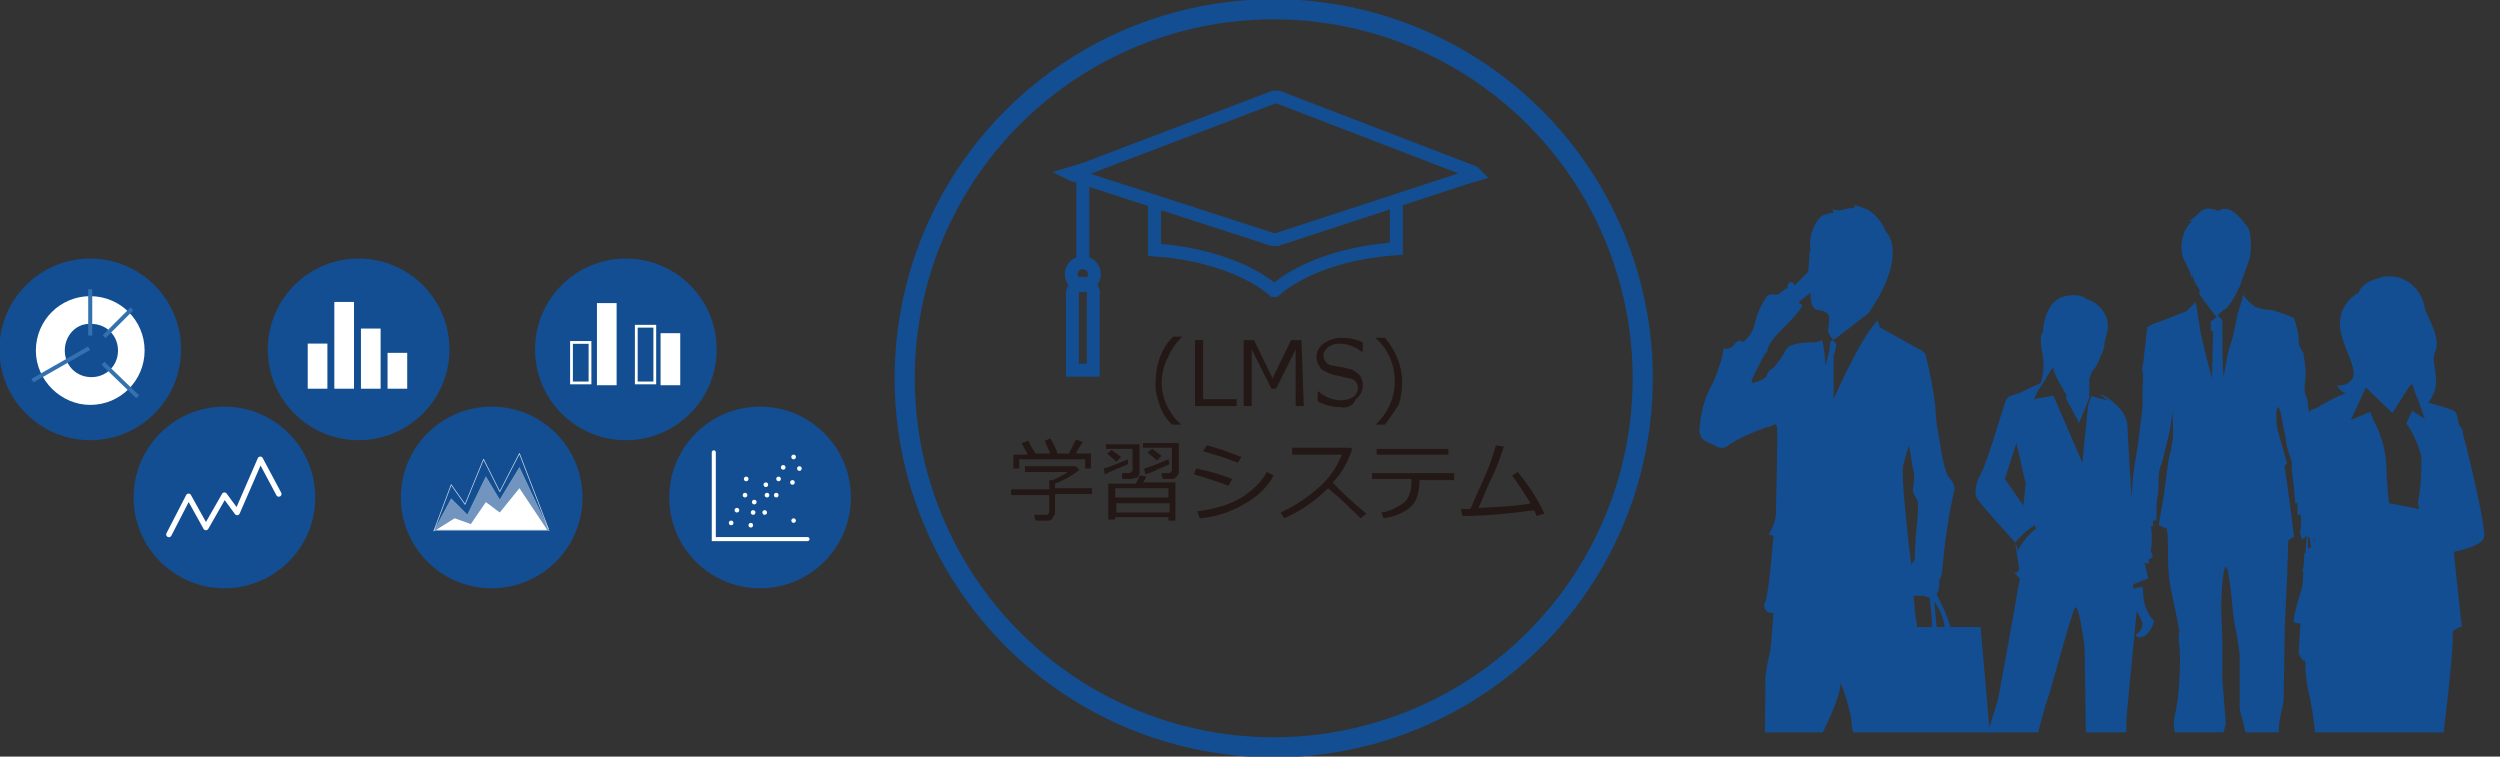 <?xml version="1.0" encoding="utf-8"?>
<!-- Generator: Adobe Illustrator 19.2.1, SVG Export Plug-In . SVG Version: 6.00 Build 0)  -->
<svg version="1.1" id="レイヤー_1" xmlns="http://www.w3.org/2000/svg" xmlns:xlink="http://www.w3.org/1999/xlink" x="0px"
	 y="0px" viewBox="0 0 216.1 65.4" style="enable-background:new 0 0 216.1 65.4;" xml:space="preserve">
<rect x="0" y="0" width="216.1" height="65.4" fill="#333333" stroke="none"/>
<style type="text/css">
	.st0{fill:none;stroke:#134E92;stroke-width:1.74;stroke-miterlimit:10;}
	.st1{fill:#231815;}
	.st2{fill:none;stroke:#134E92;stroke-width:1.12;stroke-miterlimit:10;}
	.st3{clip-path:url(#SVGID_2_);}
	.st4{fill:#134E92;}
	.st5{fill:#134E92;stroke:#134E92;stroke-width:0.5;stroke-miterlimit:10;}
	.st6{fill:#FFFFFF;}
	.st7{fill:none;stroke:#3471B0;stroke-width:0.35;}
	.st8{fill:none;stroke:#FFFFFF;stroke-width:0.47;stroke-linecap:round;stroke-linejoin:round;}
	.st9{fill:none;stroke:#FFFFFF;stroke-width:0.24;}
	.st10{fill:none;stroke:#FFFFFF;stroke-width:0.35;stroke-linecap:round;}
	
		.st11{opacity:0.4;fill:#FFFFFF;stroke:#FFFFFF;stroke-width:3.000000e-002;stroke-linecap:round;stroke-linejoin:round;enable-background:new    ;}
	
		.st12{opacity:0.8;fill:none;stroke:#FFFFFF;stroke-width:6.000000e-002;stroke-linecap:round;stroke-linejoin:round;enable-background:new    ;}
</style>
<title>feature-illust1</title>
<circle class="st0" cx="110.1" cy="32.7" r="31.9"/>
<path class="st1" d="M102.1,36.7h-0.8c-0.5-0.5-0.9-1.1-1.1-1.8c-0.2-0.6-0.4-1.3-0.3-2c0-1.4,0.5-2.8,1.5-3.8h0.8l0,0
	c-0.5,0.5-0.9,1-1.2,1.7C99.9,32.8,100.4,35.2,102.1,36.7L102.1,36.7L102.1,36.7z"/>
<path class="st1" d="M106.9,35.1h-3.6v-5.7h0.7v5.1h2.9L106.9,35.1L106.9,35.1z"/>
<path class="st1" d="M112.7,35.1H112v-4.9l-1.7,3.4h-0.4l-1.7-3.4v4.9h-0.7v-5.7h0.9l1.6,3.3l1.6-3.3h0.9L112.7,35.1L112.7,35.1z"/>
<path class="st1" d="M115.9,35.2c-0.7,0-1.4-0.2-2-0.5v-0.9l0,0c0.6,0.5,1.3,0.8,2,0.8c0.4,0,0.8-0.1,1.1-0.3
	c0.4-0.3,0.5-0.9,0.2-1.3c-0.2-0.2-0.4-0.3-0.6-0.3l-1.3-0.3c-0.4-0.1-0.8-0.3-1.1-0.5c-0.2-0.3-0.4-0.6-0.4-1
	c0-0.5,0.2-0.9,0.6-1.2c0.4-0.3,1-0.5,1.5-0.5c0.7,0,1.3,0.1,1.9,0.4v0.8h-0.1c-0.5-0.4-1.2-0.7-1.9-0.7c-0.4,0-0.7,0.1-1,0.3
	c-0.2,0.2-0.4,0.4-0.4,0.7c0,0.5,0.4,0.9,0.8,0.9l1.1,0.2c0.3,0.1,0.6,0.1,0.8,0.3c0.2,0.1,0.3,0.2,0.4,0.3c0.1,0.1,0.2,0.3,0.2,0.4
	c0.1,0.2,0.1,0.3,0.1,0.5c0,0.5-0.2,0.9-0.6,1.2C117,35.1,116.4,35.3,115.9,35.2z"/>
<path class="st1" d="M119.7,36.7h-0.8l0,0c2.1-1.9,2.2-5.1,0.4-7.1c-0.1-0.1-0.2-0.2-0.4-0.4l0,0h0.8c0.9,1,1.5,2.4,1.5,3.8
	c0,0.7-0.1,1.4-0.3,2C120.5,35.6,120.1,36.2,119.7,36.7z"/>
<path class="st1" d="M90.6,45h-1.1l-0.1-0.5h1c0.1,0,0.2,0,0.2-0.1c0.1,0,0.1-0.1,0.1-0.2v-1.4h-3.3v-0.5h3.3v-0.8h0.3
	c0.4-0.2,0.9-0.4,1.3-0.7h-3.7v-0.5h4.4l0.3,0.3c-0.6,0.5-1.3,0.9-2.1,1.2v0.4h3.2v0.5h-3.2v1.6c0,0.2-0.1,0.3-0.2,0.4
	C91,44.9,90.8,45,90.6,45z M88.8,39.2c-0.2-0.4-0.4-0.7-0.5-0.9l0.6-0.2c0.1,0.3,0.3,0.6,0.6,1.1h1.3c-0.1-0.2-0.3-0.6-0.5-1.1
	l0.5-0.2c0.2,0.4,0.5,0.8,0.6,1.3h1c0.2-0.4,0.4-0.8,0.6-1.2l0.6,0.2c-0.2,0.3-0.4,0.6-0.6,1h1.3v1.3h-0.5v-0.8h-5.7v0.8h-0.5v-1.2
	H88.8z"/>
<path class="st1" d="M95.5,41l-0.1-0.5c0.7-0.2,1.4-0.5,2.1-0.8l0,0.4c-0.1,0.1-0.4,0.2-0.9,0.4S95.7,40.9,95.5,41z M97.8,41.4H97
	L97,40.9h0.6c0.1,0,0.2-0.1,0.3-0.2c0,0,0,0,0,0v-1.9h-2.3v-0.4h2.9v2.5c0,0.1-0.1,0.3-0.2,0.4C98.1,41.3,97.9,41.4,97.8,41.4z
	 M96.5,39.9l-0.8-0.7l0.4-0.3l0.8,0.6L96.5,39.9z M101,44.7h-4.6v0.2h-0.6v-3.1h2.4c0.1-0.3,0.3-0.5,0.3-0.7l0.6,0.1
	c-0.1,0.2-0.2,0.4-0.3,0.5h2.8V45H101L101,44.7L101,44.7z M101,43v-0.8h-4.6V43L101,43L101,43z M96.5,44.3h4.6v-0.8h-4.6V44.3z
	 M101.3,41.4h-0.8l-0.1-0.5h0.6c0.1,0,0.3-0.1,0.3-0.2c0,0,0,0,0-0.1v-1.9h-2.5v-0.4h3.1v2.5c0,0.1-0.1,0.3-0.2,0.4
	C101.6,41.3,101.5,41.4,101.3,41.4L101.3,41.4z M99,41l-0.1-0.5c0.7-0.2,1.4-0.5,2.1-0.8l0.1,0.4c-0.1,0.1-0.4,0.2-0.9,0.4
	C99.7,40.8,99.3,40.9,99,41L99,41z M100,39.8l-0.8-0.7l0.4-0.3l0.8,0.6L100,39.8z"/>
<path class="st1" d="M106.5,41.4l-0.3,0.6c-1-0.4-2-0.7-3-1l0.2-0.5C104.4,40.7,105.5,41,106.5,41.4z M110.1,41.1
	c-0.6,1.1-1.5,1.9-2.6,2.5c-1.2,0.7-2.5,1.1-3.8,1.2l-0.2-0.6c0.8-0.1,1.6-0.3,2.3-0.5c0.6-0.2,1.2-0.5,1.7-0.8
	c0.4-0.3,0.8-0.6,1.1-0.9c0.4-0.4,0.7-0.8,0.9-1.2L110.1,41.1z M107.3,39.5l-0.3,0.5c-1-0.4-2-0.7-3-1l0.3-0.5
	c0.4,0.1,0.8,0.2,1.4,0.4C106.2,39.1,106.8,39.3,107.3,39.5L107.3,39.5z"/>
<path class="st1" d="M118.1,44.4l-0.5,0.4c-0.7-0.7-1.6-1.6-2.8-2.6c-1.1,1.1-2.4,2-3.8,2.6l-0.3-0.5c1.1-0.5,2.2-1.2,3.1-2
	c1-0.8,1.7-1.8,2.2-3h-4.3v-0.6h5l0.2,0.1c-0.4,1.1-0.9,2.1-1.7,2.9C115.8,42.4,116.8,43.3,118.1,44.4z"/>
<path class="st1" d="M122.7,41.6c0,0.5-0.1,1.1-0.3,1.6c-0.2,0.4-0.6,0.8-1,1c-0.5,0.3-1.1,0.5-1.8,0.6l-0.2-0.5
	c0.7-0.1,1.3-0.4,1.9-0.8c0.5-0.4,0.7-1.1,0.7-1.7v-0.4h-3.4v-0.5h7.1v0.6h-3L122.7,41.6L122.7,41.6z M125.3,39.3H119v-0.5h6.2V39.3
	L125.3,39.3z"/>
<path class="st1" d="M132.6,44.1c-2.1,0.3-4.1,0.5-6.2,0.5l-0.1-0.6h0.8c0.3-0.7,0.7-1.6,1.2-2.7s0.8-2.1,1-2.8l0.7,0.1
	c-0.3,0.9-0.6,1.8-1.1,2.8s-0.8,1.9-1.1,2.5c2.2-0.1,3.7-0.2,4.5-0.4c-0.5-0.8-1-1.6-1.6-2.4l0.5-0.3c0.9,1.1,1.7,2.3,2.3,3.6
	l-0.7,0.2C132.8,44.5,132.7,44.3,132.6,44.1z"/>
<path class="st2" d="M99.8,17.5v4.1c4.4,0.3,8.2,1.7,10.3,3.5c0,0,0.1,0,0.1,0c2.2-1.9,6-3.3,10.5-3.6v-4.1"/>
<path class="st2" d="M127.4,14.9l-16.9-6.5c-0.1,0-0.3,0-0.4,0l-16.3,6.2L92.5,15l0.2,0.1l17.3,5.6c0.1,0,0.3,0,0.4,0l16.2-5.3
	l1-0.3L127.4,14.9z"/>
<circle class="st2" cx="93.6" cy="23.7" r="1"/>
<path class="st2" d="M94.5,32v-6.5c0.1-0.5-0.3-0.9-0.8-1c-0.5-0.1-0.9,0.3-1,0.8c0,0.1,0,0.1,0,0.2V32H94.5z"/>
<line class="st2" x1="93.6" y1="22.7" x2="93.6" y2="15.4"/>
<g>
	<defs>
		<rect id="SVGID_1_" x="140.4" y="3.9" width="75.7" height="59.4"/>
	</defs>
	<clipPath id="SVGID_2_">
		<use xlink:href="#SVGID_1_"  style="overflow:visible;"/>
	</clipPath>
	<g class="st3">
		<path class="st4" d="M160.5,16.1L160.5,16.1L160.5,16.1z M172.1,64.5l-0.9-10.3h-2.6c-0.3-1-0.7-1.9-1.2-2.8
			c0.2-0.4,0.3-0.8,0.2-1.2c0.2-0.3,0.3-0.7,0.3-1.1c0.2-2.2,0.5-4.4,1-6.6c0.2-0.7-0.4-1.1-0.6-1.5c-0.3-0.9-0.5-1.8-0.6-2.7
			c-0.2-1-0.4-2.1-0.4-3.1c-0.2-1.6-0.5-3.2-0.9-4.7h-0.1c0-0.1-0.1-0.1-0.2-0.2c-1.1-0.6-3.6-2-3.6-2l-0.2-0.6
			c-1.5,1.5-3.8,6.8-3.8,6.8l0-3.8c0.1-0.3,0.2-0.5,0.2-0.8c0.1-0.4-0.5-0.5-0.3-0.5s2.1-1.6,3.1-2.3c0.3-0.5,0.8-1.2,1.1-1.8
			c0.4-0.8,1.8-3.7,0.4-5.3c-0.3-0.8-0.9-1.5-1.6-1.9l-1.1-0.4c0.1,0.3-0.1,0.3-0.5,0.3c-0.3,0.1-0.5,0.1-0.8,0.2
			c-0.2,0-0.4-0.1-0.6-0.1l0.1,0.3c-0.3,0-0.6,0.1-0.9,0.2c-0.4,0.2-0.6,0.6-0.8,1c-0.3,0.6-0.4,1.3-0.3,2c-0.1,0.2-0.1,0.4-0.1,0.7
			c0,0.4-0.1,0.8-0.1,1.2l-1.2,1.2c0-0.1-0.1-0.3-0.2-0.3c-0.4-0.1-0.4,0.5-0.4,0.5c-0.2,0.1-0.5,0.3-0.7,0.5
			c-0.3,0.2-0.9-0.2-1.2,0.4c-0.5,0.8-0.8,1.6-1,2.5c-0.2,0.5-0.5,1-1,1.3c0,0-0.2-0.5-0.8,0.3c-0.2,0.2-0.5,0.3-0.8,0.2
			c-0.1,0.6-0.2,1.1-0.4,1.6c-0.2,0.6-0.4,1.2-0.7,1.7c-0.6,1.1-0.9,2.4-1,3.7c0,1.1,0.8,1.1,1.3,1.4c0.4,0.3,1,0.3,1.3-0.1
			c1-0.6,2.1-1.1,3.3-1.5c0.2,0.1,0.7-0.5,0.8,0s-0.1,7.3-0.1,7.7c-0.1,0.6-0.3,1.1-0.6,1.6l0.4,0.1c0,0-0.4,5.1-0.7,5.7
			c-0.2,0.3-0.1,0.7,0.2,0.9c0.2,0.1,0.4,0.1,0.5,0.1c0,0-0.2,2.8-0.3,3.4c-0.2,0.7-0.3,1.4-0.4,2.2c0,0.8-0.1,8.7,0,9.6
			s1.8,12.2,1.8,12.2l0.7,0.2c-0.6,0.8-1.2,1.4-2,1.9c-0.7,0.1-1.4,0.2-2.1,0.3c-0.2,0.2-0.5,0.4,0.1,0.8s2.9,0.4,4.1,0.3
			c0.7-0.2,1.5-0.3,2.2-0.4c0.4,0.4-0.7,1.1,0.8,1.2s3.8-0.1,4.2-0.5s0.8-0.4,0.8-0.6s-0.2-1.9-0.2-1.9v-0.4
			c0.3-0.2,1.7-7.2,1.9-8.5c0.2-0.9,0.2-4.7,0.1-7.3C168.1,64.9,172.2,64.5,172.1,64.5L172.1,64.5z M154.4,30.2
			c-0.3,0.6-0.7,1.1-1.1,1.6c-0.3,0.1-0.5,0.4-0.6,0.7c0,0.2-1.3,0.8-1.3,0.5s1.1-2.3,1.1-2.3l0.3-0.4c-0.1-0.5,1-1.6,1.6-2.2
			s1.7-1.8,1.3-1.8c-0.1,0-0.2-0.1-0.2-0.2l1-0.8c0,0.7,0.1,1.5,0.7,1.5c0.9,0.1,0.9,0.6,0.9,0.6c0,0.4,0,0.8-0.1,1.2
			c0.1,0.3,0.3,0.6,0.5,0.8c-0.1,0-0.3,0.1-0.3,0.2c0,0.1-0.1,0.8-0.1,0.8l-0.3,1.2c0,0-0.1-1.6-0.3-2.2c-0.2,0.1-0.5,0.2-0.7,0.2
			C156.2,29.6,154.8,29.6,154.4,30.2z M159.6,78.6c0-0.3-1.8-10.9-1.9-11.4c0-0.5-0.2-0.9-0.3-1.3c-0.2-0.4,0.3-0.9,0.1-1.3
			c-0.1-0.4-0.1-0.8,0-1.2c0,0,1.6-3,1.6-4.4c0.4,1,0.7,2,0.9,3c0,0.7,1,6.3,1,7.1S159.6,78.9,159.6,78.6z M168.1,54.2
			c-0.2,0-0.4,0-0.7,0l-0.2-2.2C167.7,52.7,168,53.4,168.1,54.2L168.1,54.2z M166,51.5c0.2,0,0.4,0,0.5,0.1c0.1,0,0.2,0,0.3,0.1
			c0.1,0.8,0.2,1.6,0.2,2.5h-1.3c0-0.2,0-0.5-0.1-0.7l-0.2-2l0,0C165.6,51.5,165.8,51.5,166,51.5L166,51.5z M164.5,40.3
			c0.1-0.5,0.4-1.4,0.5-1.8c0.2,0.8,0.3,1.8,0.3,1.8c0.2,0.5,0.2,1.1,0.1,1.7c-0.2,0.7,0.3,0.9,0.4,1.5c0,0.9-0.1,1.9-0.2,2.8
			l-0.1,2.1l-0.3,0.4C165,47.3,164.3,40.9,164.5,40.3z"/>
		<path class="st4" d="M212.9,37.5c0-0.3-0.1-0.5-0.3-0.7c-0.2-0.4-0.1-1.1-0.5-1.3s-2.2-0.7-2.2-0.7c1.4-1.7,0.1-3.3,0.6-4.4
			s-0.5-2.7-0.9-3.7c-0.2-1.7-1.7-3-3.4-2.8c-0.1,0-0.3,0-0.4,0.1c-1.8,0.4-1.9,1.3-1.9,1.3c-1.2,0.6-1.8,1.9-1.6,3.2
			c0.3,1.7,1.4,3.2,1.1,4.1c-0.2,0.5-0.8,0.8-1.4,0.7c0.2,0.3,0.4,0.6,0.8,0.7c-0.9,0.3-1.8,0.8-2.6,1.3c-0.6,0.1-1,0.6-1,1.2
			c0,0.5,0,1-0.2,1.5c-0.2,0.3-0.2,0.7-0.1,1c0.3,0.2-0.2,3.9,0.3,5c0.3,0.6,0.6,1.2,1.1,1.8l-0.4,1.5l-0.9,2
			c0.1,0.1,0.3,0.2,0.4,0.2c0,0-1.4,4.2-1.1,4.3s1.4,0.2,1.4,0.2c-0.5,2-0.6,4-0.1,6c0.4,1.8,0.6,3.6,0.6,5.4v0.6h0.2
			c-0.3,1.6-0.7,3.6-0.7,3.8c-0.5,1.6-0.8,3.2-1.1,4.9c-0.3,2.9-0.8,5.9-1.4,8.8c-0.8,1.6-1.7,3.1-2.8,4.5c-0.5,0.4-1.5,1.6-1.3,1.7
			c0.7,0.6,1.7,0.6,2.5,0.2c1.1-0.7,1.9-1.7,2.5-2.8c0.2-0.2,0.3,0.7,0.3,0.7h0.4c0-0.2,0-0.4,0.1-0.7c0.3-0.6,0.5-1.2,0.6-1.9
			c0-0.6-0.1-1.2-0.3-1.7c1-2.1,1.9-4.3,2.7-6.6c0.5-1.8,0.8-3.6,1-5.5c0-0.3,0.8-2.9,1.5-5.1h0.9h0.2c0,0.9,0,1.8,0.1,2.7
			c0.2,0.9-0.9,2.2-0.8,7c0.2,2.4,0,4.7-0.5,7.1c-0.3,0.6-0.4,1.3-0.3,2c0.1,0.7,0.2,1.4,0.1,2.1c0.1,0.3,0.3,0.5,0.6,0.5l0.2-0.5
			c0.3,0.6,0.8,1.1,1.4,1.5c0.9,0.3,2.3,0.7,2.6,0.2s-2.1-4-2.2-4.9s2.3-9.7,1.9-12.4c0.2-1.9,0.6-3.7,1-5.5l1.3-0.1
			c0,0,1.3-10.1,1.1-11.4c0.2-0.2,0.5-0.4,0.8-0.4l-0.7-6.5c0,0,2.3-0.4,2.6-1.2S213,37.8,212.9,37.5z M204.5,33.5l2.3,2.2l1.4-2.2
			c0,0,0.3-0.5,0.4-0.1c0.1,0.4,0.2,0.7,0.4,1.1l0.6,1.7l-1.1-0.7l-0.5,1.1c0.6,0.8,1,1.8,1.3,2.8c0,1.3,0,2.7-0.3,4l0.1,0.6
			l-2.6-0.5c0,0-0.2-2.1-0.2-2.4c0-1.5-0.2-2.9-0.9-4.3c-0.2-0.4-0.4-0.8-0.5-1.2l-1.7,0.7L204.5,33.5z"/>
		<path class="st4" d="M185.3,51.8l-0.1-1.1l-0.8,0.2v-0.4l1.3-0.5c0,0-1.2-4.9-1.3-5.3s-0.5-7.4-0.5-7.8s-0.1-1.6-2.2-2.8l-0.2-0.1
			c0.2,0.2,0.4,0.4,0.7,0.6c-0.5-0.1-1-0.2-1.4-0.4l-0.3,0.8l-0.5,5l-2.5-5.8l-1.7,0.3l0.4-0.8c0.3-0.4,0.5-0.7,0.7-1.1
			c0.1-0.1,0.6-1.1,0.6-0.7s1.1,2.2,1.1,2.2v0.4c0,0,1.1,1.9,1.1,2.1c0.3-0.7,0.6-1.5,0.9-2.2c0-0.5,0-1.1,0-1.6
			c0.1-0.4,0.2-0.7,0.5-1c0.2-0.4,0.4-0.7,0.5-1.1c0.1-0.1,0.2-0.3,0.2-0.5c0.1-0.1,0.1-0.3,0.1-0.5c0,0,0.1-0.5,0.2-0.8
			c0.4-1.3-0.4-2.6-1.6-3c0,0-0.1,0-0.1,0c0,0-0.4-0.6-1.9-0.3s-1.9,2.3-1.9,3.1c-0.3,0.2-0.2,1.1-0.1,1.6c0.2,0.9,0.2,1.9-0.1,2.8
			l-1.9,0.9c-0.6,0.2-0.9,0.2-1.1,0.6s-1.6,5.3-2.1,6.2s-0.7,1.8-0.4,2.3s3.3,3.8,3.3,3.8c0.5-0.6,1-1.1,1.7-1.5l0.1,0.3
			c-0.7,0.5-1.2,1.2-1.6,1.9c0-0.2-0.1-0.5-0.2-0.7c0.1,0.7,0.2,1.4,0.3,2.1c0.1,0.2,0,0.4-0.2,0.5c-0.1,0-0.1,0-0.2,0l0.5,0.5
			c0,0-1.8,10.1-1.9,10.5s-4.4,13.9-4.4,14.4c0.2,0.2,0.5,0.3,0.9,0.3c-0.1,0.2-0.3,0.4-0.5,0.6c-0.9,0.8-1.6,1-0.8,1.4
			c1,0.2,2,0,2.8-0.6c0.2-0.2,0.4-0.5,0.7-0.8v1.1l0.5-0.1c0-0.5,0.1-1,0.3-1.5c0.2,0,0.3,0,0.4-0.1c0.7-0.3,4.1-14.2,4.3-14.5
			s2.2-8,2.5-8.2s0.8,3.3,0.8,3.6s0.1,7.4,0.1,7.4s-1.5,11.1-1.1,11.6c0.1,0,0.1,0.1,0.2,0.1c0,0.4,0,0.8,0.1,1.1
			c0.1,0.3,0.1,0.6,0.1,0.8c0,0.1,0.3,0,0.3,0s0.1-0.9,0.1-1.2s0.1-0.6,0.3-0.3c1.1,1.5,1.7,1.3,2.6,1.7s1.9,0,1-0.7
			c-0.4-0.4-0.8-0.9-1.1-1.4c0.2,0,0.5-0.1,0.7-0.2c0.1-0.3,0.3-12.1,0.3-12.6s0.6-6.4,0.9-9.6c0,0.1,0.1,0.2,0.1,0.2
			c0.2,0.3,0.3,0.6,0.4,0.9c0,0.4-0.2,0.7-0.5,0.9c-0.2,0.1,0.1,0.3,0.2,0.3c0.2,0,0.5-0.1,0.7-0.3c0.3-0.3,0.5-0.7,0.6-1.1
			C185.6,53,185.4,52.4,185.3,51.8z M174.9,43.7l-1.6-2.3l1-3.1l0.8,3.5L174.9,43.7z"/>
		<path class="st4" d="M201.1,54.8c-0.2-1.3-0.4-5.7-0.4-6.5s-0.4-0.9-0.5-0.9c-0.1-0.3-0.1-0.6-0.2-0.8c0.3-0.2,0.5-0.5,0.7-0.8
			c0.1-0.2,0.1-0.4,0-0.6l-0.2-0.8l0.1-0.2l-0.1-0.3c0-0.1,0-0.2,0-0.3c0-0.1,0-3.5-0.1-3.8c0-0.4-0.1-0.9-0.3-1.3
			c-0.3-1.1-0.4-2.3-0.6-3.4c0-0.2,0-0.5-0.1-0.7c-0.1-0.2-0.2-0.5-0.2-0.8c0-0.3,0.1-0.9,0.1-1.2c0-0.6-0.1-1.3-0.2-1.9
			c-0.2-0.3-0.4-0.6-0.4-1c0-0.7-0.2-1.4-0.4-2c-0.6-0.3-1.3-0.5-1.9-0.7c-0.5,0-1-0.1-1.5-0.3c-0.4-0.3-0.7-0.6-1-1v-0.1
			c-0.1,0.6-0.3,1.2-0.5,1.8c0,0-0.4,2.2-0.6,2.6s-0.6,2.8-0.6,2.8c-0.1-1.4-0.1-2.8-0.1-4.2c0-0.2,0-0.5,0-0.7
			c-0.1-0.2-0.3-0.3-0.4-0.4c0.2-0.3,0.5-0.5,0.8-0.7c0.4-0.5,0.8-1.1,1-1.7l0.1-0.1c0.1-0.3,0.2-0.6,0.3-0.9
			c0.2-0.5,0.4-1.1,0.6-1.7c0.1-0.8,0.1-1.6-0.1-2.4c-0.4-0.6-0.9-1.2-1.5-1.6c-0.4-0.2-0.8-0.2-1.1,0c-0.1,0.1-1-0.5-1.6,0.1
			c-0.3,0.3-0.6,0.6-1,0.8h0.3c-0.2,0.2-0.3,0.3-0.5,0.6c-0.4,0.7-0.5,1.4-0.4,2.2c0.1,0.4,0.3,0.8,0.5,1.2c0.2,0.3,0.3,0.6,0.3,0.9
			c0-0.1,0.1-0.1,0.1-0.2c0.1,0.3,0.2,0.6,0.4,0.9c0.2,0.2,0.3,0.4,0.2,0.7c0.5,0.7,1,1.4,1.5,2l-0.5,0.4v0.8h0.2l-0.1,4.1
			c0,0-0.9-3.4-1-4.1s-0.4-2.5-0.4-2.5s-0.7,0.7-0.8,0.8c-0.8,0.3-1.5,0.6-2.3,0.9c-0.4,0.1-0.8,0.3-1.1,0.5c0,0.3-0.1,0.7-0.1,1
			c0,0.2-0.2,1.5-0.2,1.8s-0.2,0.8-0.1,1s0,1.4,0,1.6c0,0.5,0,1,0,1.5c0,0.3-0.3,2.2-0.3,2.5s-0.5,3.1-0.5,3.3s-0.3,3.6-0.3,3.7
			s0.3,0,0.3,0s-0.2,1.4-0.3,1.6c-0.1,0.2-0.1,0.4-0.1,0.6c0.1,0.2,0.2,0.4,0.3,0.7c0,0.3,0.1,0.5,0.3,0.7c0.3,0.2,0.7,0.4,1.1,0.4
			c0.1-0.1,0.1-0.2,0-0.3c0,0,0,0,0,0c0.1-0.1,0.2-0.1,0.3-0.2c0.1-0.1,0.1-0.3,0-0.4l-0.1-0.1c0.1-0.5,0.1-1,0.1-1.5
			c0-0.4-0.1-0.7-0.1-0.7h0.2v-0.5h0.3c0,0,0-1.8,0.1-2.1s0.1-1.7,0.1-1.8s0.1-0.8,0.2-0.9s0.6-2.4,0.7-2.7s0.3-2.1,0.3-1.9
			s0.1,2.3,0,2.5s-0.1,0.9-0.2,1s-0.3,1.8-0.3,1.8s-0.3,2.4-0.4,2.8s-0.3,1.7-0.3,1.7l0.7,0.3c0.1,0.5,0.1,1,0.1,1.5
			c0,1.1,0,2.3,0.2,3.4c0.2,1.1,0.7,3.3,0.7,3.5c0,0.1,0,0.2,0.1,0.3c-0.1,0.5-0.1,1,0,1.5c0.1,1.4,0,2.8-0.1,4.1
			c0,0.5-0.4,2.1-0.4,2.6c0.1,0.6,0.1,1.2,0.3,1.8c0.1,0.6,0.1,1.2,0.1,1.7c0.1,0.4,0.3,0.8,0.5,1.2c0.1,0.2,0.2,0.4,0.2,0.7
			c0,0.3,0,0.6,0,0.8c0,0.1,0.1,0.2,0,0.2c-0.2,0-0.3,0-0.5,0c-0.3,0-0.6,0.4-0.5,0.7c0,0,0,0.1,0,0.1c0,0.5,0.4,0.9,0.9,0.9
			c0.5,0.2,0.7,0,0.9,0.2c0.5,0.3,1,0.4,1.5,0.4c0.5,0,0.9-0.4,0.9-0.9c0,0,0,0,0,0c0-0.4,0-0.9,0-1.3c0-0.1,0.1-0.8,0.1-1.2
			c0.1-0.6,0.1-1.3,0-1.9c-0.3-0.3-0.4-0.7-0.5-1.1c0-0.2,0.6-2.2,0.6-2.4s-0.3-3.6-0.3-3.8s0-3.4,0-3.6s-0.1-2.2-0.1-2.6
			s0.1-3.4,0.4-3.5s0.6,3.8,0.7,4.6c0.2,1,0.4,2,0.5,3c0,0.6,0,4.4,0,4.7c0.2,0.7,0.4,1.4,0.5,2.1c0,0.7,0,1.3-0.1,2
			c-0.2,0.4-0.2,0.8,0,1.2c0.1,0.1,0.1,0.2,0.2,0.3c0.1,0.4,0,0.8-0.1,1.2c-0.3,0.4-0.4,0.9-0.4,1.3c-0.1,0.1-0.1,0.2-0.1,0.3
			c0,0,0,0.1,0.1,0.1c0.7,0.2,1.5,0.3,2.3,0.1c0.3-0.1,0.6-0.3,0.8-0.5c-0.1-0.3-0.1-0.7-0.2-1c0-0.1,0-1.4,0-1.4
			c0.1,0,0.3,0,0.3-0.2c0-0.2,0.1-3.7,0.1-4.1s0.4-1.9,0.4-2.2s0.1-6.2,0.1-6.4s0.2-4.1,0.2-4.2s0.1-3.2,0.1-3.2l0.5-0.3
			c0,0-0.7-5.6-0.8-5.9s0.2-0.4,0.2-0.4l-0.5-1.8c0,0-0.4-1.4-0.4-1.5s-0.1-1.6,0.1-1.6s0.4,1.2,0.4,1.3s0.3,1.4,0.3,1.5
			c0,0.3,0.1,0.6,0.2,1c0.1,0.3,0.2,0.6,0.3,0.9c0,0.2,0,0.9,0.1,1.5s0.2,2.1,0.2,2.1h0.2v1h0.3c0,0.4,0,0.8,0,1.1
			c-0.1,0.3-0.1,0.7,0.1,1c0.1,0,0.2-0.1,0.3-0.2c0,0,0-0.1,0-0.1c0-0.1,0,0,0.1,0.1c0,0.3-0.1,0.8-0.1,1.4h-0.1
			c0,0-0.5,8.5-0.5,8.7c0.1,0.2,0.2,0.4,0.4,0.6c0.7,0.1,1.4,0.1,2-0.1C201.4,56.5,201.3,56.1,201.1,54.8z M199.5,47.4
			c0-0.3,0-0.7,0-1h0.1c0.1,0.3,0.1,0.6,0.2,0.9L199.5,47.4z"/>
	</g>
</g>
<circle class="st5" cx="31" cy="30.2" r="7.6"/>
<rect x="26.6" y="29.7" class="st6" width="1.7" height="3.9"/>
<rect x="33.5" y="30.5" class="st6" width="1.7" height="3.1"/>
<rect x="31.2" y="28.4" class="st6" width="1.7" height="5.2"/>
<rect x="28.9" y="26.1" class="st6" width="1.7" height="7.5"/>
<circle class="st5" cx="7.8" cy="30.2" r="7.6"/>
<path class="st6" d="M3.1,30.3c0-2.6,2.1-4.7,4.7-4.7l0,0c2.6,0,4.7,2.1,4.7,4.7l0,0c0,2.6-2.1,4.7-4.7,4.7l0,0
	C5.3,35,3.1,32.9,3.1,30.3L3.1,30.3z M5.6,30.3c0,1.3,1,2.3,2.3,2.3l0,0c1.3,0,2.3-1,2.3-2.3l0,0c0-1.3-1-2.3-2.3-2.3l0,0
	C6.6,27.9,5.6,29,5.6,30.3L5.6,30.3z"/>
<line class="st7" x1="7.8" y1="25" x2="7.8" y2="29"/>
<line class="st7" x1="9" y1="29.1" x2="11.4" y2="26.7"/>
<line class="st7" x1="8.9" y1="31.4" x2="11.9" y2="34.3"/>
<line class="st7" x1="7.7" y1="30.1" x2="2.8" y2="32.9"/>
<circle class="st5" cx="19.4" cy="43" r="7.6"/>
<polyline class="st8" points="14.6,46.2 16.3,42.9 17.8,45.6 19.4,42.8 20.5,44.3 22.5,39.7 24.1,42.7 "/>
<circle class="st5" cx="54.1" cy="30.2" r="7.6"/>
<rect x="49.4" y="29.6" class="st9" width="1.6" height="3.5"/>
<rect x="51.6" y="26.2" class="st6" width="1.7" height="7.1"/>
<rect x="55" y="28.2" class="st9" width="1.6" height="4.9"/>
<rect x="57.1" y="28.8" class="st6" width="1.7" height="4.5"/>
<circle class="st5" cx="65.7" cy="43" r="7.6"/>
<circle class="st6" cx="63.2" cy="45.2" r="0.2"/>
<circle class="st6" cx="63.7" cy="44.1" r="0.2"/>
<circle class="st6" cx="64.9" cy="45.4" r="0.2"/>
<circle class="st6" cx="65.2" cy="43.4" r="0.2"/>
<circle class="st6" cx="66.1" cy="44.3" r="0.2"/>
<path class="st6" d="M68.8,45c0,0.1-0.1,0.2-0.2,0.2c-0.1,0-0.2-0.1-0.2-0.2c0-0.1,0.1-0.2,0.2-0.2c0,0,0,0,0,0
	C68.7,44.8,68.8,44.9,68.8,45z"/>
<circle class="st6" cx="66.2" cy="41.9" r="0.2"/>
<circle class="st6" cx="64.5" cy="41.4" r="0.2"/>
<circle class="st6" cx="67.1" cy="42.8" r="0.2"/>
<circle class="st6" cx="66.3" cy="42.8" r="0.2"/>
<circle class="st6" cx="64.4" cy="42.8" r="0.2"/>
<circle class="st6" cx="65.1" cy="44.3" r="0.2"/>
<circle class="st6" cx="67.7" cy="40.4" r="0.2"/>
<circle class="st6" cx="68.5" cy="41.7" r="0.2"/>
<circle class="st6" cx="67.3" cy="41.4" r="0.2"/>
<circle class="st6" cx="69.1" cy="40.5" r="0.2"/>
<circle class="st6" cx="68.6" cy="39.5" r="0.2"/>
<polyline class="st10" points="61.7,39.1 61.7,46.6 69.8,46.6 "/>
<circle class="st5" cx="42.5" cy="43" r="7.6"/>
<polyline class="st11" points="47.5,45.9 44.9,40.4 43.2,43.2 42,41.2 40.4,44.5 39,43.1 37.5,45.9 "/>
<polygon class="st6" points="47.3,45.8 44.9,42.2 43.2,44.3 42,43.4 40.7,45.3 39.3,44.8 37.7,45.8 46.5,45.8 "/>
<polyline class="st12" points="47.4,45.7 44.9,39.2 43.2,42.5 41.8,39.7 40.2,43.6 39,41.9 37.5,45.9 "/>
</svg>
